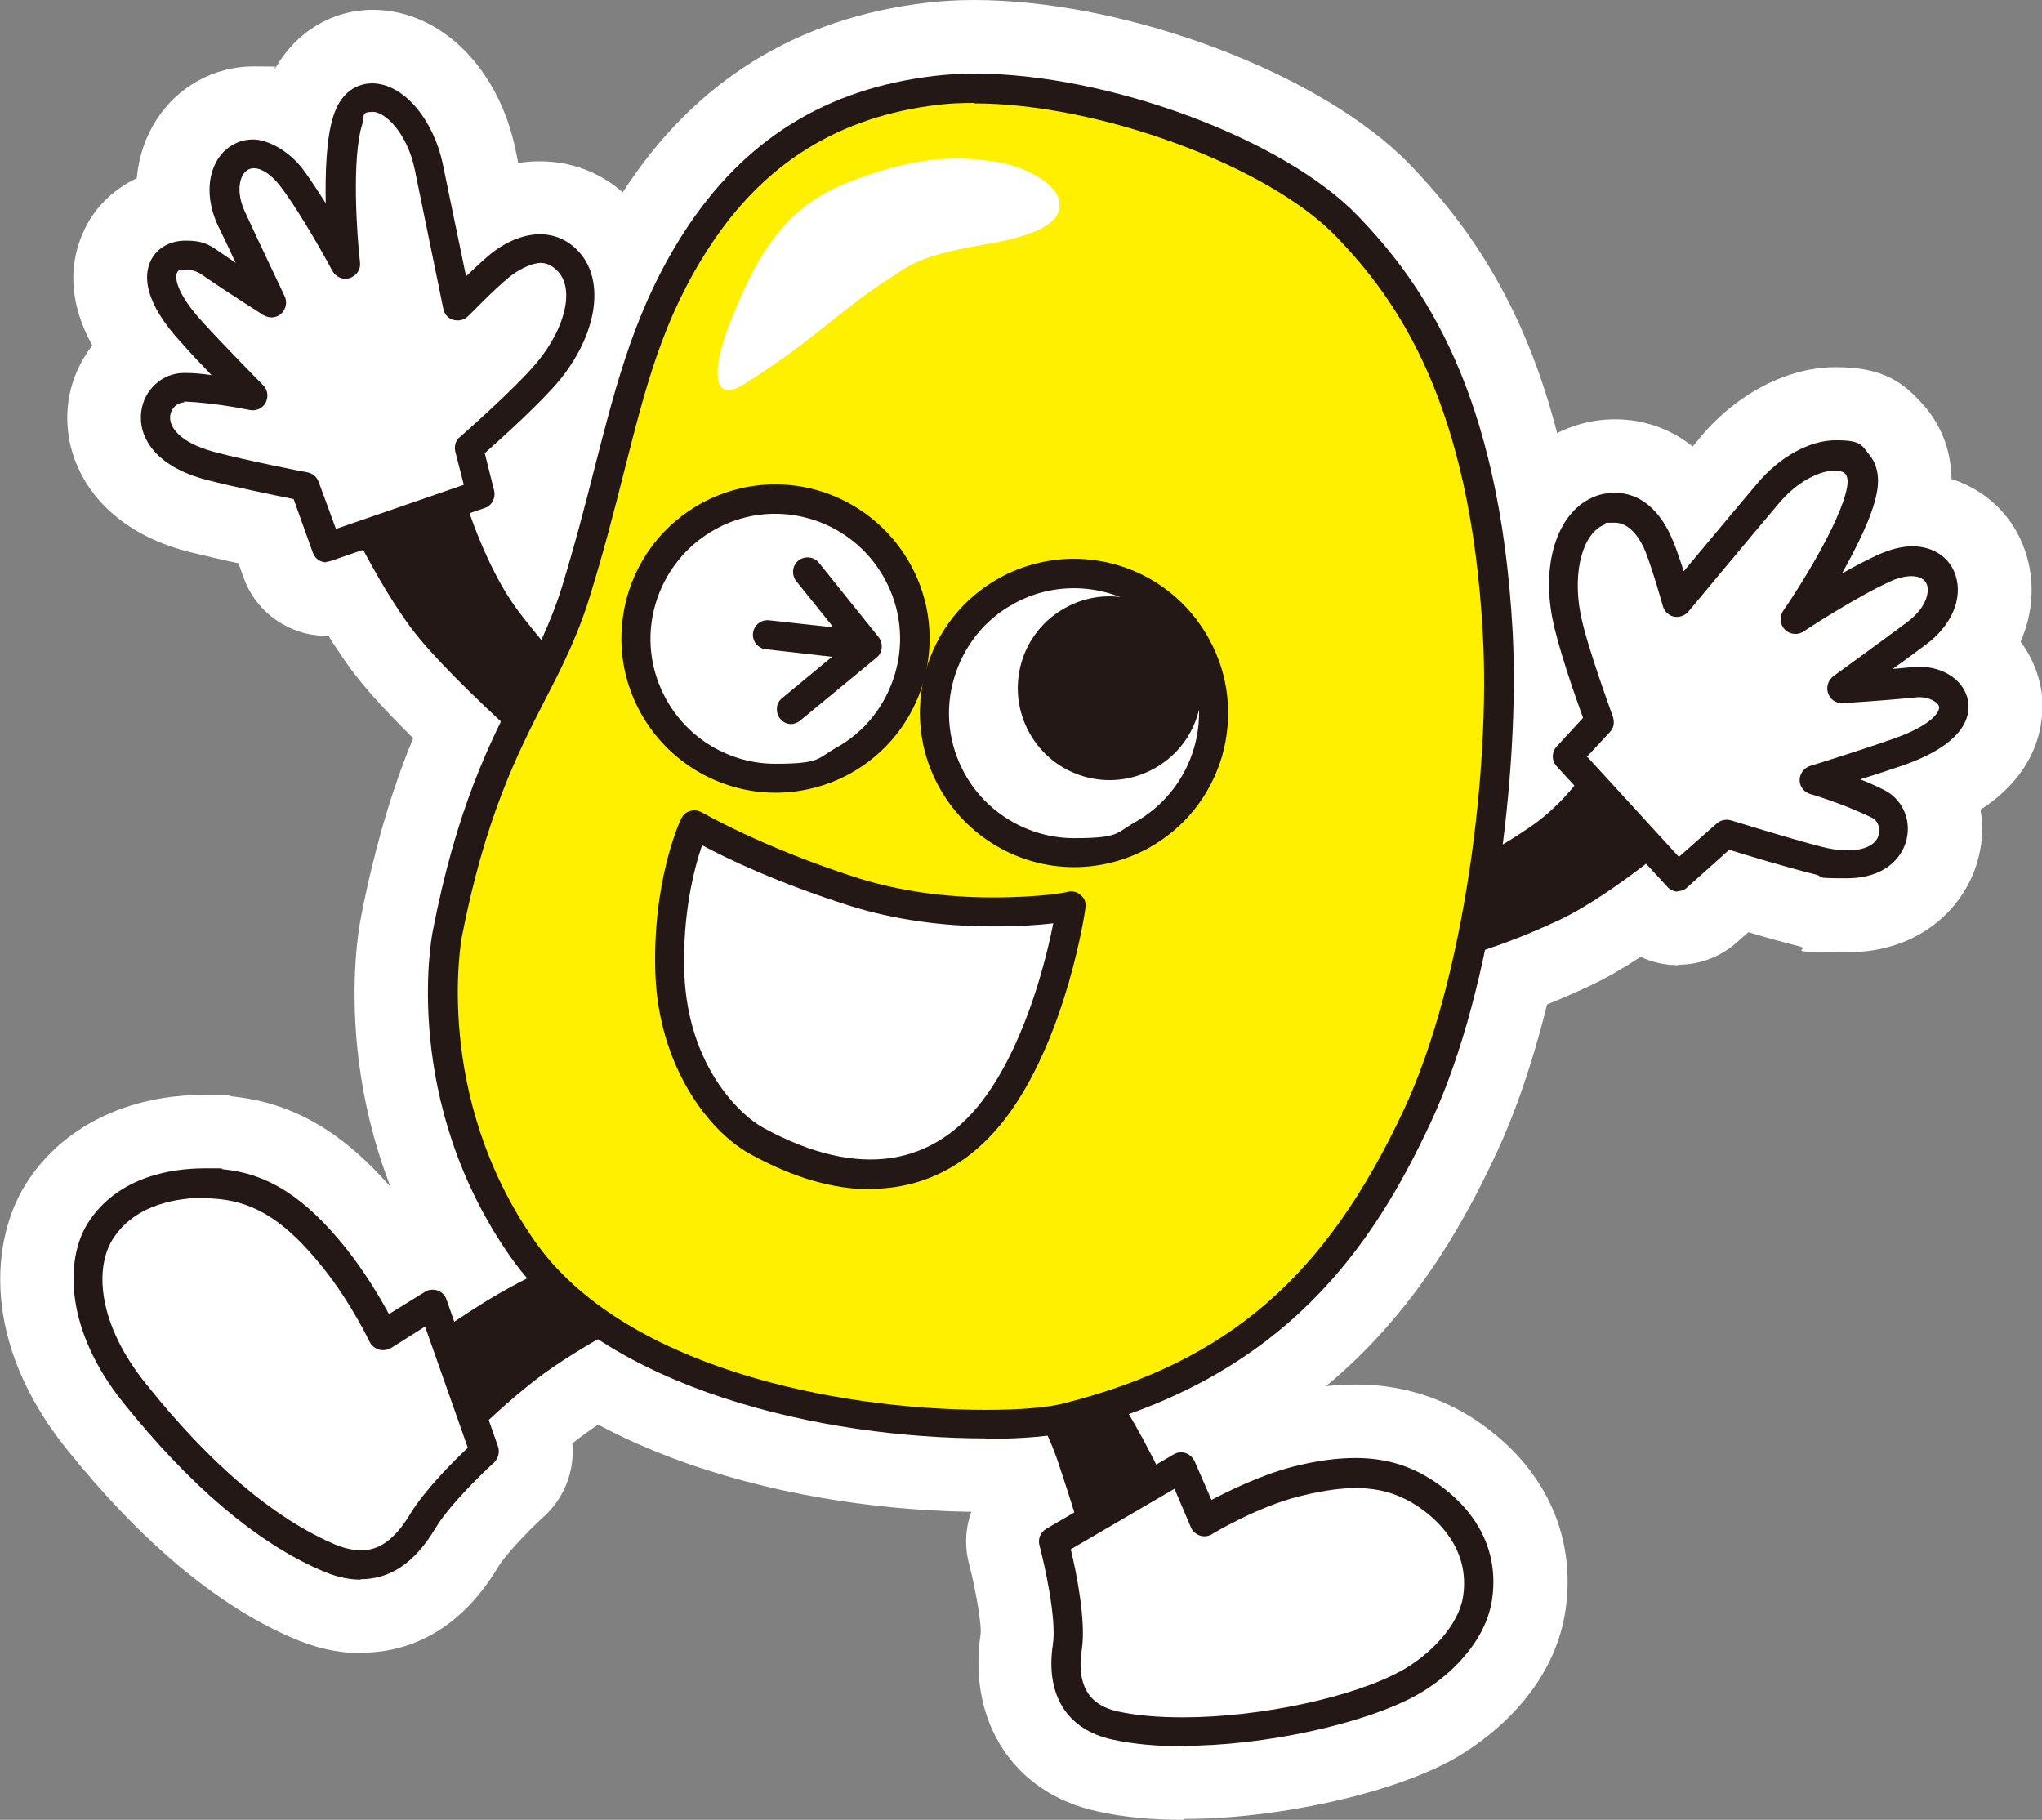 <?xml version="1.0" encoding="UTF-8"?>
<svg id="_レイヤー_1" data-name="レイヤー_1" xmlns="http://www.w3.org/2000/svg" version="1.1" viewBox="0 0 458.3 408.4">
  <rect x="0" y="0" width="458.3" height="408.4" fill="#808080" stroke="none"/>
  <!-- Generator: Adobe Illustrator 29.8.3, SVG Export Plug-In . SVG Version: 2.1.1 Build 3)  -->
  <defs>
    <style>
      .st0 {
        fill: #231815;
      }

      .st1 {
        fill: #fff;
      }

      .st2 {
        fill: #fff000;
      }
    </style>
  </defs>
  <g>
    <g>
      <path class="st0" d="M73.1,106.2s9.4,21.5,19,34.5c9.6,13,39,37.8,39,37.8l3.7-19.7s-9.8-10.4-18.2-21.3c-11.1-14.5-16.5-40.7-16.5-40.7l-27.1,9.4Z"/>
      <path class="st1" d="M142.1,209.2l-21.5-18.2c-3.2-2.7-31.2-26.5-41.6-40.5-10.6-14.3-20.5-36.7-20.9-37.7l-7.1-16.3,61.6-21.5,3.8,18.4c1.3,6.3,6.3,24.7,13.4,34,7.8,10.1,17,19.9,17.1,20l5.8,6.1-10.6,55.7Z"/>
    </g>
    <g>
      <path class="st0" d="M361,164.2s-5.7,13.3-17.6,21.4c-11.6,7.9-16.8,9-16.8,9l-8.4,22.1s11.4-.7,31.9-10.3c12.8-6.1,29.8-21.1,29.8-21.1l-18.8-20.9Z"/>
      <path class="st1" d="M293.7,234.6l21.1-55.4,7.9-.7c1.3-.5,5-2.2,11.4-6.6,7.5-5.1,11.7-14.2,11.8-14.3l10.2-23.6,47,52.3-12.3,11c-1.9,1.7-19.1,16.9-33.7,23.8-22.3,10.5-35.6,11.8-38,11.9l-25.5,1.5Z"/>
    </g>
    <g>
      <path class="st0" d="M131.3,281.3c-.6-.4-13,5-22.5,10.9-7.5,4.6-20.2,13.6-20.2,13.6l11.3,22.7s10.7-11.8,22.1-20.2c11.5-8.3,25.2-14.5,25.2-14.5l-15.9-12.4Z"/>
      <path class="st1" d="M95.8,357.5l-28.3-57,11.5-8.1c.5-.4,13.2-9.3,21.1-14.2.2-.1,21.8-13.3,31-13.3h5l5.2,3.5,37.4,29.2-24.9,11.2c-.1,0-12.4,5.7-22.3,12.8-8.3,6-16.9,15-19.6,17.9l-16.2,18Z"/>
    </g>
    <g>
      <path class="st0" d="M222.4,302.8c.6.4,10.4,11.3,15.1,25.4,4.5,13.4,6.8,22.1,6.8,22.1,0,0,20.4-7,20.9-7.4.6-.4-2.2-7.9-8.7-20-7-12.8-15.3-24.4-15.3-24.4l-18.8,4.3Z"/>
      <path class="st1" d="M233,371.7l-4.6-17.1c0,0-2.3-8.5-6.5-21.2-2.7-8.1-8-15.3-10.2-18l-30.3-20.2,66.9-15.2,6.4,8.9c.4.5,9,12.6,16.4,26.1,8.6,15.8,17.5,32.1,3.4,41.6-2.1,1.4-2.4,1.6-24.8,9.2l-16.7,5.7Z"/>
    </g>
    <g>
      <path class="st0" d="M81,354.5h0c-2.9,0-5.9-.7-9.2-2.2-14.4-6.3-29.3-19-44.2-37.6-12.8-16-13.2-31.7-7.9-40.2,6.8-10.7,19.3-12.3,26.2-12.3s2.8,0,4.1.2c10.2,1,18.5,6.3,27.7,17.8,4.3,5.4,7.7,11.2,9.6,14.7l8.1-5c.8-.5,1.9-.6,2.8-.3.9.3,1.7,1.1,2,2l11.6,33.1c.4,1.2,0,2.6-.9,3.5,0,0-9.5,8.6-13.2,14.8-4.6,7.7-10.1,11.4-16.8,11.4Z"/>
      <path class="st1" d="M81,371c-5.2,0-10.4-1.2-15.8-3.6-16.9-7.4-33.8-21.7-50.4-42.4-19.1-23.9-16.8-46.9-9-59.3,8-12.7,22.6-20,40.1-20s3.8,0,5.7.3c14.9,1.4,26.9,8.8,39,23.9.9,1.1,1.8,2.3,2.6,3.4,3.5-.7,7.2-.5,10.5.7,5.7,2,10.1,6.4,12.1,12.1l11.6,33.1c2.7,7.5.5,15.9-5.4,21.2-3.7,3.4-8.6,8.6-10.1,11.1-9.6,16.1-22.1,19.4-30.9,19.4ZM45.9,278.7c-3.5,0-9.7.6-12.3,4.7-.9,1.4-2.4,9.6,6.8,21.1,13.2,16.5,26,27.6,38,32.8,1.5.6,2.2.8,2.5.8.3-.2,1.3-1.1,2.7-3.4,2.6-4.3,6.5-8.8,9.9-12.4l-3.4-9.7-9,5.6-8.3-15.4c-1.4-2.6-4.3-7.7-8-12.2-8.1-10.1-12.8-11.3-16.5-11.7-.8,0-1.6-.1-2.5-.1Z"/>
    </g>
    <g>
      <path class="st1" d="M45.9,268.8c-5.5,0-15.5,1.2-20.6,9.3-4.1,6.5-3.4,19,7.5,32.5,14.2,17.8,28.3,29.8,41.7,35.7,2.4,1.1,4.6,1.6,6.5,1.6h0c2.7,0,6.7-.8,11.1-8.2,3.3-5.4,9.8-11.9,12.9-14.8l-9.6-27.2-7.6,4.8c-.8.5-1.8.6-2.7.4-.9-.3-1.7-.9-2.1-1.7,0,0-4.3-9-10.5-16.7-8.1-10.1-14.8-14.5-23.2-15.4-1.1-.1-2.3-.2-3.5-.2Z"/>
      <path class="st1" d="M81,364.4c-4.2,0-8.6-1-13.2-3-15.9-7-32-20.6-48-40.5-14-17.4-17.3-37.7-8.5-51.6,6.8-10.8,19.4-17,34.6-17s3.4,0,5,.2c16.6,1.6,27.2,12.3,34.5,21.4,1.9,2.4,3.7,4.8,5.2,7.2l13.5-8.4,19.9,56.7-7.7,7.3c-4.6,4.3-8.5,8.8-10.1,11.4-8.1,13.4-18.2,16.2-25.3,16.2ZM39.5,286.6c-.1,1.6.5,6.7,6.1,13.7,11.5,14.3,22.9,24.6,33.1,29.8,2.1-3.2,4.7-6.4,7.4-9.4l-.5-1.3c-1.7,0-3.5-.3-5.1-.8-5.4-1.6-9.8-5.4-12.3-10.4,0,0-3.6-7.4-8.5-13.5-7.1-8.8-10.1-9.1-12-9.3-.6,0-1.2,0-1.9,0-3.5,0-5.7.8-6.5,1.3Z"/>
    </g>
    <g>
      <path class="st0" d="M265.6,391.9c-6,0-11.3-.5-15.9-1.5-10.2-2.2-15.1-10-13.4-21.3.9-5.8-1.9-18.1-3-22.3-.4-1.4.2-2.9,1.5-3.7l28.6-16.7c.8-.5,1.8-.6,2.7-.3.9.3,1.6,1,2,1.8l3.8,8.7c4-2.1,11.2-5.6,18.1-7.4,5.4-1.4,10.1-2,14.2-2,6.5,0,12.1,1.6,17.3,5,5.9,3.8,15.4,12.3,13.4,26.6-1.4,9.8-9.7,17.6-17.1,21.7-11.7,6.4-34.1,11.3-52.3,11.3Z"/>
      <path class="st1" d="M265.6,408.4c-7.1,0-13.6-.6-19.3-1.9-18.7-4-29.2-20.1-26.2-39.9.2-2.1-1.1-9.9-2.6-15.6-2.3-8.6,1.5-17.7,9.2-22.2l28.6-16.7c4.8-2.8,10.8-3.4,16.2-1.7,3,1,5.7,2.7,7.9,4.9,2.2-.8,4.5-1.5,6.7-2.1,6.8-1.7,12.7-2.5,18.2-2.5,9.6,0,18.5,2.6,26.3,7.6,15.6,10.1,23.2,25.7,20.8,42.8-2.8,19.9-20.2,30.9-25.4,33.8-14,7.7-39.3,13.3-60.2,13.3ZM252.5,374.2c.2,0,.4.1.7.2,3.4.7,7.7,1.1,12.4,1.1,17.1,0,36.3-4.8,44.3-9.2,4.6-2.5,8.3-6.6,8.8-9.5.2-1.6.9-6-6-10.5-2.5-1.6-5.1-2.3-8.4-2.3s-6.2.5-10.2,1.5c-3.9,1-9.1,3.1-14.3,5.9l-15.8,8.4-5-11.6-7.4,4.3c1.1,6.1,2,13.5,1.1,19.1-.2,1.2-.2,2-.1,2.5Z"/>
    </g>
    <g>
      <path class="st1" d="M240.3,347.6c1.2,4.9,3.5,16.1,2.5,22.6-1.8,11.7,5.7,13.3,8.2,13.9,4.1.9,9,1.3,14.5,1.3,17.2,0,38.3-4.5,49.1-10.5,6.1-3.4,12.8-9.9,13.8-16.8,1.5-10.7-5.9-17.2-10.4-20.2-7-4.5-14.4-5.1-26.4-2.1-9.3,2.3-19.5,8.4-19.6,8.5-.8.5-1.8.6-2.7.3-.9-.3-1.7-1-2-1.8l-3.7-8.7-23.3,13.6Z"/>
      <path class="st1" d="M265.6,401.8c-6.6,0-12.7-.6-18-1.7-15.3-3.3-23.6-16-21-32.5.2-1.6-.2-7.4-2.3-16.2l-2.8-11.9,49.9-29.1,5.6,13c3.3-1.4,7-2.7,10.6-3.6,6.4-1.6,11.7-2.4,16.7-2.4,8.3,0,15.7,2.2,22.6,6.6,13.2,8.5,19.8,22.1,17.8,36.3-1.9,13.4-12.7,23.7-22.1,28.9-13.3,7.4-36.8,12.5-57,12.5ZM259.5,368.6c1.9.2,3.9.3,6.1.3,16,0,33.8-4.4,41.1-8.4,2.8-1.6,4.9-3.9,5.4-5,0-1.2-1-2.4-3.1-3.8-1.3-.9-2.5-1.3-4.7-1.3s-5.1.5-8.7,1.4c-5.6,1.4-12.9,5.3-15.2,6.6-4.8,2.9-10.8,3.6-16.2,1.8-1.9-.6-3.7-1.5-5.3-2.7.5,4.1.7,7.8.6,11Z"/>
    </g>
    <g>
      <path class="st0" d="M221.3,322.8h0c-36.1,0-85.6-10.7-106.7-40.7-24.5-35-17.8-71.5-17.5-73,5.4-27.9,12.8-42.4,19.3-55.1,3.6-7.1,7-13.7,9.6-21.9,3.1-10.1,5.4-19,7.6-27.7,4.9-19,9.1-35.5,20-52.4,13.4-20.7,31.9-32.2,56.4-35,2.7-.3,5.6-.5,8.6-.5,30,0,69.4,14.6,86.1,31.9,14.7,15.2,31.9,39.6,34.8,93.5,1.6,30.6-4.2,79.5-18.3,109.8-12.8,27.5-32.4,57.3-80.6,69.5-4.2,1.1-11.1,1.7-19.2,1.7Z"/>
      <path class="st1" d="M221.3,339.3c-41.9,0-95.5-12.6-120.2-47.8-28-40-21-81.1-20.1-85.6,5.9-30.2,14.1-46.4,20.8-59.4,3.4-6.7,6.4-12.5,8.5-19.3,3-9.7,5.2-18.4,7.4-26.8,5-19.6,9.7-38.1,22.1-57.3C155.9,18.2,178.8,4,208.1.6c3.3-.4,6.9-.6,10.5-.6,34.4,0,78.3,16.6,97.9,37,16.6,17.3,36.2,44.7,39.3,104,1.8,33.4-4.5,84.6-19.9,117.7-13.6,29.2-36.3,64.5-91.4,78.5-7.1,1.8-16.6,2.2-23.2,2.2ZM218.6,33c-2.4,0-4.6.1-6.7.3-19.6,2.3-33.7,11-44.4,27.6-9.5,14.6-13.2,29.2-17.9,47.6-2.3,8.8-4.6,18-7.8,28.5-3,9.5-6.9,17.2-10.6,24.5-6.3,12.3-12.8,25.1-17.8,50.8-.2,1.2-5.6,31.3,14.8,60.4,16.3,23.3,58.6,33.7,93.2,33.7h0c7.8,0,12.9-.6,15.2-1.2,41.4-10.5,57.9-35.3,69.7-60.5,12.5-26.9,18.4-73,16.8-102-2.6-48.4-17.5-69.8-30.2-82.9-13.5-14.1-48.9-26.9-74.2-26.9Z"/>
    </g>
    <g>
      <path class="st2" d="M218.6,23.1c-2.8,0-5.4.1-7.9.4-22.4,2.6-39.3,13.1-51.6,32.1-10.4,16-14.2,31.2-19.1,50.5-2.2,8.7-4.5,17.7-7.7,28-2.7,8.7-6.2,15.7-10,23-6.3,12.3-13.4,26.3-18.7,53.4,0,.3-6.5,35.2,16.4,68,19.6,28,66.8,37.9,101.3,37.9h0c7.5,0,13.9-.5,17.6-1.5,36.7-9.3,58.7-28.4,76.2-65.9,13.7-29.4,19.4-76.9,17.7-106.7-2.8-51.7-19-74.8-32.9-89.2-15.3-15.9-53.3-29.9-81.3-29.9Z"/>
      <path class="st1" d="M221.3,332.7c-40.3,0-91.6-11.8-114.8-45-26.9-38.4-19.4-78.9-19.1-80.6,5.7-29.3,13.7-45.1,20.2-57.7,3.5-7,6.6-13,8.9-20.4,3.1-9.8,5.3-18.6,7.5-27.1,5.1-19.9,9.5-37.1,21.3-55.4,14.9-23,36.3-36.3,63.5-39.5,3.1-.3,6.3-.5,9.7-.5,32.8,0,74.7,15.7,93.2,34.9,15.9,16.5,34.4,42.7,37.5,99.8,1.7,32.6-4.3,82.4-19.3,114.6-19.6,42-45.6,64.4-87.1,74.9-6.4,1.6-15.3,2-21.6,2ZM218.6,39.5c-2.1,0-4.1.1-6,.3-17.5,2-30.1,9.8-39.6,24.6-8.9,13.7-12.3,27.1-17,45.6-2.3,8.9-4.6,18.2-7.9,28.8-3.1,10.1-7.1,18-11,25.6-6.1,11.9-12.4,24.3-17.2,49,0,.1-4.8,28.9,13.7,55.4,14.9,21.4,54.8,30.9,87.8,30.9h0c7.7,0,12.2-.6,13.5-.9,31.7-8,50-24,65.3-56.9,12.1-25.9,17.7-70.6,16.2-98.9-2.5-46.3-16.4-66.4-28.3-78.7-11.1-11.5-43.8-24.8-69.5-24.8Z"/>
    </g>
    <g>
      <path class="st0" d="M174.1,177.9c-12.6,0-24.2-6.9-30.3-17.9-4.5-8.1-5.5-17.4-3-26.3,2.6-8.9,8.4-16.2,16.5-20.7,5.1-2.8,10.9-4.3,16.7-4.3,12.6,0,24.2,6.9,30.3,17.9,4.5,8.1,5.5,17.4,3,26.3-2.6,8.9-8.4,16.2-16.5,20.7-5.1,2.8-10.9,4.3-16.7,4.3Z"/>
      <path class="st1" d="M174.1,194.4c-18.6,0-35.8-10.1-44.7-26.4-6.6-11.9-8.1-25.7-4.4-38.8,3.8-13.1,12.4-24,24.4-30.6,7.6-4.2,16.1-6.4,24.7-6.4,18.6,0,35.7,10.1,44.7,26.4,6.6,11.9,8.2,25.7,4.4,38.9-3.8,13.1-12.5,24-24.4,30.6-7.5,4.2-16.1,6.4-24.7,6.4ZM174,125.1c-3,0-6.1.8-8.7,2.3-4.2,2.3-7.3,6.2-8.7,10.9-1.3,4.6-.8,9.5,1.6,13.8,3.2,5.8,9.3,9.4,15.9,9.4s6.1-.8,8.7-2.3c4.3-2.3,7.3-6.2,8.7-10.8,1.3-4.7.8-9.6-1.6-13.8-3.2-5.8-9.3-9.4-15.9-9.4Z"/>
    </g>
    <g>
      <path class="st1" d="M174,115.3c-4.7,0-9.4,1.2-13.5,3.5-6.5,3.6-11.3,9.6-13.4,16.8-2.1,7.2-1.2,14.8,2.4,21.3,4.9,8.9,14.3,14.5,24.5,14.5s9.4-1.2,13.5-3.5c6.6-3.6,11.3-9.6,13.4-16.8,2.1-7.2,1.2-14.8-2.4-21.3-4.9-8.9-14.3-14.5-24.6-14.5Z"/>
      <path class="st1" d="M174.1,187.8c-16.2,0-31.1-8.8-39-23-5.8-10.4-7.1-22.4-3.8-33.8,3.3-11.4,10.8-20.9,21.2-26.6,6.6-3.6,14-5.5,21.5-5.5,16.2,0,31.1,8.8,39,23,5.8,10.4,7.1,22.4,3.8,33.8-3.3,11.4-10.8,20.9-21.2,26.6-6.6,3.6-14,5.6-21.5,5.6ZM174,131.7c-1.9,0-3.8.5-5.6,1.4-2.7,1.5-4.6,3.9-5.5,6.9-.9,3-.5,6,1,8.8,2,3.7,5.9,6,10.1,6s3.8-.5,5.6-1.4c2.7-1.5,4.6-3.9,5.5-6.9.9-3,.5-6.1-1-8.8-2-3.7-5.9-6-10.1-6Z"/>
    </g>
    <g>
      <path class="st0" d="M241.1,194.6c-12.6,0-24.2-6.9-30.3-17.9-4.5-8.1-5.5-17.4-3-26.3,2.6-8.9,8.4-16.2,16.5-20.7,5.1-2.8,10.9-4.3,16.7-4.3,12.6,0,24.2,6.8,30.3,17.9,4.5,8.1,5.5,17.4,3,26.3-2.6,8.9-8.4,16.2-16.5,20.7-5.1,2.8-10.9,4.3-16.7,4.3Z"/>
      <path class="st1" d="M241.1,211.1c-18.6,0-35.8-10.1-44.7-26.4-6.6-12-8.1-25.7-4.4-38.9,3.8-13.1,12.4-24,24.4-30.6,7.6-4.2,16.1-6.4,24.7-6.4,18.6,0,35.7,10.1,44.7,26.4,6.6,12,8.1,25.8,4.4,38.9-3.8,13.1-12.4,24-24.4,30.6-7.6,4.2-16.1,6.4-24.7,6.4ZM241,141.9c-3,0-6,.8-8.7,2.3-4.3,2.3-7.3,6.2-8.7,10.9-1.3,4.7-.8,9.5,1.6,13.8,3.2,5.8,9.3,9.4,15.9,9.4s6-.8,8.7-2.3c4.2-2.3,7.3-6.2,8.7-10.8,1.3-4.7.8-9.6-1.5-13.8-3.2-5.8-9.3-9.4-15.9-9.4Z"/>
    </g>
    <g>
      <path class="st1" d="M241,132c-4.7,0-9.4,1.2-13.5,3.5-6.6,3.6-11.3,9.6-13.4,16.8-2.1,7.2-1.2,14.8,2.4,21.3,4.9,8.9,14.4,14.5,24.6,14.5s9.4-1.2,13.5-3.5c6.5-3.6,11.3-9.6,13.4-16.8,2.1-7.2,1.2-14.8-2.4-21.3-4.9-8.9-14.3-14.5-24.6-14.5Z"/>
      <path class="st1" d="M241.1,204.5c-16.2,0-31.2-8.8-39-23-5.7-10.4-7.1-22.4-3.8-33.8,3.3-11.4,10.8-20.9,21.2-26.6,6.6-3.6,14-5.6,21.5-5.6,16.2,0,31.1,8.8,39,23,5.8,10.4,7.1,22.4,3.8,33.8-3.3,11.4-10.8,20.9-21.2,26.6-6.6,3.6-14,5.6-21.5,5.6ZM241,148.5c-1.9,0-3.8.5-5.6,1.4-2.7,1.5-4.7,3.9-5.5,6.9-.9,3-.5,6,1,8.8,2,3.7,5.9,6,10.1,6s3.8-.5,5.6-1.4c2.7-1.5,4.6-3.9,5.5-6.9.9-3,.5-6.1-1-8.8-2-3.7-5.9-6-10.1-6Z"/>
    </g>
    <g>
      <path class="st0" d="M267.1,144.5c5.5,10,1.9,22.5-8.1,28-10,5.5-22.5,1.9-28-8.1-5.5-10-1.9-22.5,8.1-28,9.9-5.5,22.5-1.9,28,8.1Z"/>
      <path class="st1" d="M249,191.6c-13.5,0-25.9-7.3-32.5-19.1-9.9-17.9-3.4-40.5,14.5-50.4,5.5-3,11.7-4.6,17.9-4.6,13.5,0,25.9,7.3,32.5,19.2,4.8,8.7,5.9,18.7,3.2,28.2-2.8,9.5-9,17.4-17.7,22.2-5.5,3-11.7,4.6-17.9,4.6ZM249,150.4c-.7,0-1.4.2-2,.5-2,1.1-2.7,3.6-1.6,5.6,1.1,2,3.1,2.1,3.6,2.1s1.4-.2,2-.5c1.2-.7,1.8-1.7,2-2.5.2-.7.3-1.9-.4-3.1-.9-1.6-2.5-2.1-3.6-2.1Z"/>
    </g>
    <g>
      <path class="st1" d="M199.4,62.6c-5.1,3.3-8.3,5.9-14.1,10.5-5.2,4.1-9.5,7.5-18.1,13-7.3,4.7-7.7-2.7-3.3-13.8,4.8-11.9,10.6-24.9,25.3-30.9,18-7.4,27.9-6,34.2-5.1,6.3.9,14.1,4.8,14.4,9.3.2,2.6-1,6.5-15.9,9.1-15.3,2.6-17.1,4.4-22.6,8Z"/>
      <path class="st1" d="M163.5,104c-6.2,0-12-3.1-15.4-8.2-4.9-7.2-4.7-16.6.6-29.7,4.7-11.6,12.5-31,34.3-40,11.6-4.8,22-7.1,31.8-7.1s8.6.6,11.1.9c13.1,1.9,27.6,10.5,28.5,24.6.8,13.9-9.1,22.7-29.5,26.3-10.7,1.9-11.9,2.6-15,4.7l-1.4.9c-4.4,2.9-7.2,5.1-12.7,9.4-5.9,4.7-10.7,8.3-19.5,14.1-4.2,2.7-8.4,4.1-12.6,4.1Z"/>
    </g>
    <g>
      <path class="st0" d="M177.6,162.5c-.9,0-1.9-.4-2.5-1.2-1.1-1.4-1-3.5.4-4.6l14.6-12.1-11.4-14.2c-1.1-1.4-.9-3.5.5-4.6,1.4-1.1,3.5-.9,4.6.5l13.4,16.7c1.1,1.4.9,3.5-.5,4.6l-17.1,14.1c-.6.5-1.4.8-2.1.8Z"/>
      <path class="st1" d="M177.6,178.9c-5.9,0-11.5-2.6-15.3-7.2-3.4-4.1-4.9-9.2-4.4-14.4.5-5.3,3-10,7.1-13.4l2.1-1.7-1.2-1.5c-3.3-4.1-4.8-9.3-4.2-14.5.6-5.2,3.1-10,7.2-13.3,3.5-2.8,7.9-4.4,12.4-4.4s11.6,2.7,15.4,7.4l13.4,16.7c6.8,8.4,5.5,20.8-2.8,27.6l-17.1,14.1c-3.5,2.9-8,4.5-12.6,4.5Z"/>
    </g>
    <g>
      <path class="st0" d="M192.5,148c-.1,0-.2,0-.4,0l-20.2-2.3c-1.8-.2-3.1-1.8-2.9-3.6.2-1.8,1.8-3.1,3.6-2.9l20.1,2.2c1.8.2,3.1,1.8,2.9,3.7-.2,1.7-1.6,2.9-3.3,2.9Z"/>
      <path class="st1" d="M192.5,164.5c-.7,0-1.5,0-2.2-.1l-20.2-2.2c-10.8-1.2-18.7-11-17.5-21.8,1.2-10.7,10.9-18.7,21.8-17.4l20.2,2.3c10.8,1.2,18.7,11,17.5,21.8-1.1,10-9.6,17.6-19.7,17.6ZM183.4,135.2c-2.1,2.1-3.6,4.9-3.9,8-.4,3.2.5,6.2,2.1,8.7,2.1-2.1,3.6-4.9,4-8,.4-3.2-.5-6.2-2.1-8.7Z"/>
    </g>
    <g>
      <path class="st0" d="M376.6,200.1c-.9,0-1.8-.4-2.4-1.1l-24.8-27c-1.2-1.3-1.2-3.2,0-4.5l5.9-6.4c-1.7-4.6-5.7-16.1-6.9-22.4-2.5-13,1.5-24.2,9.6-27.3,1.5-.6,3-.8,4.5-.8,5.5,0,10.1,3.8,12.9,10.6.9,2,1.7,4.7,2.5,7,4.7-5.6,12.4-14.9,16.5-19.7,5-6,11.8-9.7,17.6-9.7s5.8,1.1,7.5,3.2c1.3,1.5,2.6,4.3,1.7,8.7-1,5.2-4.5,12.1-7.8,18,2.8-1.6,5.7-3.1,8.1-4.2,2.7-1.2,5.3-1.9,7.7-1.9,4.7,0,8.4,2.5,9.7,6.5,1.7,5.2-.9,11.3-6.6,15.5-2,1.5-4.8,3.6-7.5,5.5,1.6-.1,3.1-.3,4.6-.4,6.2-.6,11.5,2.8,12.3,7.6.6,3.3-.6,9.6-14.7,14.5-2.9,1-6.3,2.1-9.5,3.1,1.8.7,3.6,1.5,5.4,2.4,4,2,6.1,6.6,5,11.1-1,4.2-5,8.7-13.4,8.7s-4.6-.3-7.2-.9c-6.1-1.5-15.4-4.3-19.2-5.5l-9.5,8.5c-.6.6-1.4.8-2.2.8Z"/>
      <path class="st1" d="M376.6,216.6c-5.5,0-10.8-2.3-14.6-6.4l-24.8-27c-6.7-7.4-7-18.3-.8-25.9-1.8-5.5-3.5-11.2-4.3-15.5-4-21,4.2-39.9,20.1-45.8,3.4-1.3,6.8-1.9,10.3-1.9,6.4,0,12.4,2.1,17.4,6.1.7-.8,1.3-1.6,1.9-2.3,8.2-9.7,19.5-15.5,30.2-15.5s15.4,3.4,20.3,9.2c3.7,4.5,5.6,10,5.7,15.9,7.8,2.5,14,8.4,16.6,16.4,2.2,6.7,1.7,13.7-1.1,20.1,2.3,3.1,3.9,6.7,4.6,10.6.7,4.4,1.4,17.4-13.6,27.1.6,3.4.5,7-.4,10.5-2.5,10.7-12.6,21.5-29.4,21.5s-7.3-.5-11.1-1.4c-3.3-.8-7.5-2-11.2-3.1l-2.6,2.3c-3.6,3.2-8.3,5-13.1,5ZM374.9,175.5l2.6,2.9,1.4-1.2-4-1.6ZM371.5,171.8l.6.6,4.3-1.4-4.2.4-.6.3ZM369.7,169.9l.2.3,1.6-1.2,1.7-2.9-3.5,3.8ZM372.5,160.4l1.5,4.2,10.8-18.9-12.3,14.7Z"/>
    </g>
    <g>
      <path class="st1" d="M356.3,169.9l20.5,22.4,8.5-7.5c.9-.8,2.1-1,3.2-.7.1,0,13.1,4.1,20.6,6,6.8,1.7,11.9.4,12.6-2.9.3-1.5-.3-3.1-1.6-3.7-6.3-3.1-13.7-5.3-13.8-5.3-1.4-.4-2.4-1.7-2.4-3.1,0-1.4.9-2.7,2.3-3.2.1,0,11.3-3.5,18.7-6.1,8.9-3.1,10.5-6.2,10.3-7.2-.2-1-2.4-2.4-5.2-2.1-6.8.7-16.3,1.3-16.4,1.3-1.5.1-2.8-.8-3.3-2.2-.5-1.4,0-2.9,1.1-3.8,0,0,11.3-8.2,16.8-12.3,3.8-2.9,4.9-6.2,4.3-8.2-.5-1.6-2.2-2-3.5-2s-3.2.4-5,1.3c-7.3,3.3-19.1,11-19.2,11.1-1.3.9-3.1.7-4.2-.4-1.1-1.1-1.3-2.9-.4-4.2,3.5-5,12.8-19.8,14.3-27.5.3-1.5.2-2.6-.3-3.2-.6-.7-1.8-.8-2.4-.8-3.2,0-8.3,2.3-12.5,7.3-6.1,7.2-20.4,24.4-20.4,24.4-.8.9-2,1.3-3.2,1.1-1.2-.3-2.2-1.2-2.5-2.4,0,0-2.2-7.9-3.9-12.2-1-2.5-3.3-6.5-6.9-6.5s-1.4.1-2.2.4c-4.9,1.8-7.3,10.4-5.5,19.9,1.4,7.4,7.3,23.1,7.3,23.3.4,1.2.2,2.5-.7,3.4l-5.2,5.6Z"/>
      <path class="st1" d="M375.7,215.3l-41.7-45.5,10-10.9c-2-5.7-4.4-13.2-5.3-18.3-3.4-18.1,3-33.5,15.9-38.4,2.6-1,5.3-1.5,8-1.5s11.6,1.1,17.8,9.2c2.5-3,4.8-5.8,6.5-7.8,7-8.3,16.4-13.2,25.2-13.2s11.5,2.4,15.2,6.8c2.1,2.6,5.5,8.2,3.7,16.9,0,0,0,0,0,.1,8.2.6,15,5.6,17.5,13.2,2.1,6.3.9,13.2-2.9,19,3.2,2.8,5.4,6.5,6.1,10.7.8,4.6.6,15.2-14.8,22.8,1.6,3.7,1.9,8,1,12.2-1.8,7.5-8.9,16.3-23.1,16.3s-6.2-.4-9.5-1.2c-4.2-1-10-2.7-14.4-4l-15,13.4ZM377.6,168.8l.7.8c3.2-1.7,6.9-2.4,10.5-2.2,1.2-3,3.1-5.6,5.6-7.7-.3-1.1-.5-2.2-.6-3.3-1.8-.9-3.4-2.2-4.8-3.6-.5-.5-.9-.9-1.3-1.4-3,2.1-6.6,3.3-10.3,3.5,0,0,0,.2,0,.2,1.7,4.5,1.6,9.3,0,13.7Z"/>
    </g>
    <g>
      <path class="st0" d="M73.3,126.2c-1.4,0-2.6-.8-3.1-2.2l-4.3-12c-4-.8-13.4-2.7-19.5-4.3-11.9-3.1-15.4-9.9-14.7-15.3.6-5,4.8-8.7,9.6-8.7s.3,0,.3,0c2,0,4,.2,5.9.5-2.3-2.4-4.8-5-6.8-7.3-8.4-9.1-8.4-14.9-7-18.1,1.3-3,4.3-4.8,8-4.8s5.1.8,7.4,2.4c1.2.8,2.5,1.7,3.8,2.6-1.4-3-2.9-6.2-4-8.4-2.5-5.4-2.5-10.9,0-14.9,1.8-2.8,4.7-4.4,7.9-4.4s7.9,2.4,11.2,6.7c1.6,2.2,3.4,4.9,5.1,7.6-.1-6.8.1-14.5,1.7-19.5,2.1-6.7,6.8-7.4,8.7-7.4,6.9,0,13.7,7.8,15.9,18.2,1.3,6.2,3.7,18,5.2,25.1,1.8-1.7,3.8-3.6,5.5-5,7.3-5.8,15.1-5.9,20-.3,5.7,6.5,3.9,18.3-4.5,28.6-4.1,5-13.2,13.2-16.8,16.4l2.1,8.4c.4,1.6-.5,3.4-2.1,3.9l-34.6,11.9c-.4.1-.7.2-1.1.2Z"/>
      <path class="st1" d="M73.3,142.7c-8.3,0-15.8-5.2-18.6-13l-1.2-3.3c-3.9-.8-8-1.8-11.3-2.6-20.8-5.4-28.5-20.6-26.9-33.3.6-4.9,2.6-9.3,5.4-13-5.9-10.7-4.7-19.3-2.1-25.2,2.4-5.6,6.8-9.8,12.1-12.3.4-4.7,1.9-9.2,4.4-13.1,4.8-7.5,13-12,21.8-12s3.3.2,4.9.4c4.6-8.1,12.7-13.1,21.9-13.1,15,0,28.2,12.9,32,31.4.2.9.4,1.9.6,3,1.6-.3,3.3-.4,4.9-.4,8.3,0,15.9,3.5,21.4,9.8,11.1,12.7,9.4,33.2-4.1,49.8-2.8,3.4-7.1,7.7-11.2,11.6,1.9,9.6-3.6,19.1-13,22.4l-34.6,11.9c-2.1.7-4.3,1.1-6.4,1.1ZM80.6,104.5l.6,1.7,3.7-1.3-4.3-.5ZM85.6,100.2l3.2,3.4.8-.3-.4-.7-3.6-2.3ZM90.9,100.7l.9,1.9h.3c0-.1-1.3-5.2-1.3-5.2v3.3ZM90.3,74l.5,21.8,3.4-3-3.9-18.8Z"/>
    </g>
    <g>
      <path class="st1" d="M41.4,90.3c-1.6,0-3,1.3-3.2,3-.3,2.5,2.1,6,9.8,8.1,7.5,2,20.8,4.6,21,4.6,1.1.2,2.1,1,2.5,2.1l3.9,10.6,28.7-9.9-1.9-7.4c-.3-1.2,0-2.5,1-3.3.1-.1,12.8-11.2,17.5-17,6.2-7.6,8.2-16.1,4.6-20.1-1.2-1.3-2.5-2-4-2s-4.4,1.1-6.9,3.1c-3.6,2.9-9.2,8.8-9.3,8.8-.8.9-2.1,1.2-3.3.9-1.2-.3-2.1-1.3-2.3-2.5,0,0-4.5-21.9-6.4-31.2-1.7-8.3-6.7-13-9.4-13s-1.9.9-2.4,2.8c-2.4,7.6-1.2,25-.5,31,.2,1.6-.8,3-2.3,3.5-1.5.5-3.1-.2-3.9-1.6,0-.1-6.8-12.6-11.6-18.9-3.1-4.1-6.7-5.4-8.4-2.8-1,1.6-1.4,4.6.4,8.5,2.9,6.3,8.9,18.9,8.9,18.9.6,1.3.3,2.9-.8,3.9-1.1,1-2.7,1.1-4,.3,0,0-8.1-5.1-13.7-9-1.1-.8-2.5-1.2-3.7-1.2s-1.7,0-2,.8c-.5,1.2.1,4.8,5.8,11,5.3,5.8,13.5,14.1,13.6,14.2,1,1,1.2,2.6.5,3.9-.7,1.3-2.2,1.9-3.6,1.6,0,0-7.6-1.6-14.7-1.9h0Z"/>
      <path class="st1" d="M65.3,139.6l-6.9-19c-4.6-1-10.3-2.2-14.6-3.3-18.1-4.7-23.2-17-22-26.1.7-5.3,3.4-9.8,7.2-13-7.4-10.4-6.6-18.3-4.4-23.4,2.3-5.3,7-8.9,12.6-10.2-.4-5.2.7-10.2,3.3-14.3,3.6-5.6,9.7-9,16.2-9s5.8.6,8.5,1.9c0,0,0-.1,0-.2,3.3-10.6,11.5-14.4,18.2-14.4,11.7,0,22.4,11,25.6,26.1.5,2.6,1.3,6.2,2.1,10,3.3-1.5,6.6-2.2,9.9-2.2,6.3,0,12.1,2.7,16.4,7.6,9.1,10.4,7.4,27-4.2,41.3-3.3,4-9,9.5-13.4,13.6l3.6,14.4-58.3,20.1ZM76.4,91.2c3.3,1.5,6.2,3.9,8.2,6.9l1-.4c.7-4.6,2.9-8.8,6.6-12,0,0,.1,0,.2-.1-3.2-1.9-5.7-4.7-7.4-8-.6.2-1.2.5-1.8.7-1.9.6-3.9.9-6,.9-.6.9-1.3,1.8-2.1,2.6,1.2,3,1.6,6.2,1.3,9.4Z"/>
    </g>
    <g>
      <path class="st0" d="M195.4,266.9c-8.3,0-17.4-2.6-27-7.9-9.7-5.3-20.5-20.1-21.3-40.2-.8-20.9,5.5-34.6,5.8-35.1.4-.8,1.1-1.5,2-1.7.9-.3,1.9-.1,2.6.3.1,0,13.3,7.8,35.2,14.8,9,2.8,19.1,4.3,30.1,4.3s16.9-1.2,17-1.3c1-.2,2.1.1,2.9.9.8.7,1.1,1.8.9,2.8-.1,1.1-4.1,27.6-16.7,45.5-8.1,11.5-19,17.5-31.6,17.5Z"/>
      <path class="st1" d="M195.4,283.4c-11.1,0-22.8-3.3-34.9-9.8-14.1-7.6-28.8-27.3-30-54-1-24.4,6.5-41,7.4-42.9,2.4-5,6.8-8.8,12.1-10.4,5.6-1.7,11.2-.8,15.9,1.9h0c.5.3,12.3,7.1,31.8,13.3,7.4,2.4,15.9,3.5,25.1,3.5s14-1,14.1-1h0c1.2-.2,2.4-.3,3.5-.3,5.1,0,10,2,13.7,5.5,4.6,4.4,6.8,10.8,5.8,17-.5,3.2-4.9,31.8-19.5,52.6-11.1,15.8-27.1,24.5-45,24.5ZM164.2,204.1c-.6,4-1,8.8-.8,14.2.6,15,8.8,24.2,12.7,26.3,7.2,3.9,13.6,5.9,19.2,5.9s13.1-3.4,18.1-10.5c4.4-6.3,7.8-14.6,10-22h-.7c-12.7,0-24.5-1.7-35.1-5.1-9.4-3-17.3-6.1-23.5-8.8Z"/>
    </g>
    <g>
      <path class="st1" d="M157.5,189.9c-1.7,5-4.4,15.3-3.9,28.7.8,20.2,12.1,31.5,17.9,34.6,21.2,11.5,38.5,8.8,50.1-7.7,8.8-12.5,13.2-30.2,14.8-38.3-3.2.4-7.9.7-13.5.7-11.7,0-22.5-1.6-32.1-4.6-16.4-5.2-27.8-10.7-33.2-13.6Z"/>
      <path class="st1" d="M195.4,276.8c-10,0-20.7-3-31.7-9-12.5-6.8-25.5-24.4-26.5-48.4-.7-16.1,2.7-28.7,4.8-34.7l6.2-18.2,17,9c4.9,2.6,15.4,7.6,30.5,12.4,8.1,2.6,17.2,3.8,27.1,3.8s9.2-.3,11.7-.6l22.4-2.5-4.4,22.1c-2.1,10.3-7.1,29.8-17.4,44.5-10,14.1-23.7,21.6-39.7,21.6ZM170,213.6c0,1.4,0,2.8,0,4.3.6,15.1,9.2,20.8,9.3,20.8,6.1,3.3,11.6,5,16,5s7.9-.9,12.8-7.7c2.2-3.1,4.3-7.2,6.2-11.8-10.2-.6-19.7-2.3-28.6-5.1-5.8-1.8-11.1-3.7-15.7-5.6Z"/>
    </g>
  </g>
  <g>
    <path class="st0" d="M73.1,106.2s9.4,21.5,19,34.5c9.6,13,39,37.8,39,37.8l3.7-19.7s-9.8-10.4-18.2-21.3c-11.1-14.5-16.5-40.7-16.5-40.7l-27.1,9.4Z"/>
    <path class="st0" d="M361,164.2s-5.7,13.3-17.6,21.4c-11.6,7.9-16.8,9-16.8,9l-8.4,22.1s11.4-.7,31.9-10.3c12.8-6.1,29.8-21.1,29.8-21.1l-18.8-20.9Z"/>
    <path class="st0" d="M131.3,281.3c-.6-.4-13,5-22.5,10.9-7.5,4.6-20.2,13.6-20.2,13.6l11.3,22.7s10.7-11.8,22.1-20.2c11.5-8.3,25.2-14.5,25.2-14.5l-15.9-12.4Z"/>
    <path class="st0" d="M222.4,302.8c.6.4,10.4,11.3,15.1,25.4,4.5,13.4,6.8,22.1,6.8,22.1,0,0,20.4-7,20.9-7.4.6-.4-2.2-7.9-8.7-20-7-12.8-15.3-24.4-15.3-24.4l-18.8,4.3Z"/>
    <path class="st0" d="M81,354.5h0c-2.9,0-5.9-.7-9.2-2.2-14.4-6.3-29.3-19-44.2-37.6-12.8-16-13.2-31.7-7.9-40.2,6.8-10.7,19.3-12.3,26.2-12.3s2.8,0,4.1.2c10.2,1,18.5,6.3,27.7,17.8,4.3,5.4,7.7,11.2,9.6,14.7l8.1-5c.8-.5,1.9-.6,2.8-.3.9.3,1.7,1.1,2,2l11.6,33.1c.4,1.2,0,2.6-.9,3.5,0,0-9.5,8.6-13.2,14.8-4.6,7.7-10.1,11.4-16.8,11.4Z"/>
    <path class="st1" d="M45.9,268.8c-5.5,0-15.5,1.2-20.6,9.3-4.1,6.5-3.4,19,7.5,32.5,14.2,17.8,28.3,29.8,41.7,35.7,2.4,1.1,4.6,1.6,6.5,1.6h0c2.7,0,6.7-.8,11.1-8.2,3.3-5.4,9.8-11.9,12.9-14.8l-9.6-27.2-7.6,4.8c-.8.5-1.8.6-2.7.4-.9-.3-1.7-.9-2.1-1.7,0,0-4.3-9-10.5-16.7-8.1-10.1-14.8-14.5-23.2-15.4-1.1-.1-2.3-.2-3.5-.2Z"/>
    <path class="st0" d="M265.6,391.9c-6,0-11.3-.5-15.9-1.5-10.2-2.2-15.1-10-13.4-21.3.9-5.8-1.9-18.1-3-22.3-.4-1.4.2-2.9,1.5-3.7l28.6-16.7c.8-.5,1.8-.6,2.7-.3.9.3,1.6,1,2,1.8l3.8,8.7c4-2.1,11.2-5.6,18.1-7.4,5.4-1.4,10.1-2,14.2-2,6.5,0,12.1,1.6,17.3,5,5.9,3.8,15.4,12.3,13.4,26.6-1.4,9.8-9.7,17.6-17.1,21.7-11.7,6.4-34.1,11.3-52.3,11.3Z"/>
    <path class="st1" d="M240.3,347.6c1.2,4.9,3.5,16.1,2.5,22.6-1.8,11.7,5.7,13.3,8.2,13.9,4.1.9,9,1.3,14.5,1.3,17.2,0,38.3-4.5,49.1-10.5,6.1-3.4,12.8-9.9,13.8-16.8,1.5-10.7-5.9-17.2-10.4-20.2-7-4.5-14.4-5.1-26.4-2.1-9.3,2.3-19.5,8.4-19.6,8.5-.8.5-1.8.6-2.7.3-.9-.3-1.7-1-2-1.8l-3.7-8.7-23.3,13.6Z"/>
    <path class="st0" d="M221.3,322.8h0c-36.1,0-85.6-10.7-106.7-40.7-24.5-35-17.8-71.5-17.5-73,5.4-27.9,12.8-42.4,19.3-55.1,3.6-7.1,7-13.7,9.6-21.9,3.1-10.1,5.4-19,7.6-27.7,4.9-19,9.1-35.5,20-52.4,13.4-20.7,31.9-32.2,56.4-35,2.7-.3,5.6-.5,8.6-.5,30,0,69.4,14.6,86.1,31.9,14.7,15.2,31.9,39.6,34.8,93.5,1.6,30.6-4.2,79.5-18.3,109.8-12.8,27.5-32.4,57.3-80.6,69.5-4.2,1.1-11.1,1.7-19.2,1.7Z"/>
    <path class="st2" d="M218.6,23.1c-2.8,0-5.4.1-7.9.4-22.4,2.6-39.3,13.1-51.6,32.1-10.4,16-14.2,31.2-19.1,50.5-2.2,8.7-4.5,17.7-7.7,28-2.7,8.7-6.2,15.7-10,23-6.3,12.3-13.4,26.3-18.7,53.4,0,.3-6.5,35.2,16.4,68,19.6,28,66.8,37.9,101.3,37.9h0c7.5,0,13.9-.5,17.6-1.5,36.7-9.3,58.7-28.4,76.2-65.9,13.7-29.4,19.4-76.9,17.7-106.7-2.8-51.7-19-74.8-32.9-89.2-15.3-15.9-53.3-29.9-81.3-29.9Z"/>
    <path class="st0" d="M174.1,177.9c-12.6,0-24.2-6.9-30.3-17.9-4.5-8.1-5.5-17.4-3-26.3,2.6-8.9,8.4-16.2,16.5-20.7,5.1-2.8,10.9-4.3,16.7-4.3,12.6,0,24.2,6.9,30.3,17.9,4.5,8.1,5.5,17.4,3,26.3-2.6,8.9-8.4,16.2-16.5,20.7-5.1,2.8-10.9,4.3-16.7,4.3Z"/>
    <path class="st1" d="M174,115.3c-4.7,0-9.4,1.2-13.5,3.5-6.5,3.6-11.3,9.6-13.4,16.8-2.1,7.2-1.2,14.8,2.4,21.3,4.9,8.9,14.3,14.5,24.5,14.5s9.4-1.2,13.5-3.5c6.6-3.6,11.3-9.6,13.4-16.8,2.1-7.2,1.2-14.8-2.4-21.3-4.9-8.9-14.3-14.5-24.6-14.5Z"/>
    <path class="st0" d="M241.1,194.6c-12.6,0-24.2-6.9-30.3-17.9-4.5-8.1-5.5-17.4-3-26.3,2.6-8.9,8.4-16.2,16.5-20.7,5.1-2.8,10.9-4.3,16.7-4.3,12.6,0,24.2,6.8,30.3,17.9,4.5,8.1,5.5,17.4,3,26.3-2.6,8.9-8.4,16.2-16.5,20.7-5.1,2.8-10.9,4.3-16.7,4.3Z"/>
    <path class="st1" d="M241,132c-4.7,0-9.4,1.2-13.5,3.5-6.6,3.6-11.3,9.6-13.4,16.8-2.1,7.2-1.2,14.8,2.4,21.3,4.9,8.9,14.4,14.5,24.6,14.5s9.4-1.2,13.5-3.5c6.5-3.6,11.3-9.6,13.4-16.8,2.1-7.2,1.2-14.8-2.4-21.3-4.9-8.9-14.3-14.5-24.6-14.5Z"/>
    <path class="st0" d="M267.1,144.5c5.5,10,1.9,22.5-8.1,28-10,5.5-22.5,1.9-28-8.1-5.5-10-1.9-22.5,8.1-28,9.9-5.5,22.5-1.9,28,8.1Z"/>
    <path class="st1" d="M199.4,62.6c-5.1,3.3-8.3,5.9-14.1,10.5-5.2,4.1-9.5,7.5-18.1,13-7.3,4.7-7.7-2.7-3.3-13.8,4.8-11.9,10.6-24.9,25.3-30.9,18-7.4,27.9-6,34.2-5.1,6.3.9,14.1,4.8,14.4,9.3.2,2.6-1,6.5-15.9,9.1-15.3,2.6-17.1,4.4-22.6,8Z"/>
    <path class="st0" d="M177.6,162.5c-.9,0-1.9-.4-2.5-1.2-1.1-1.4-1-3.5.4-4.6l14.6-12.1-11.4-14.2c-1.1-1.4-.9-3.5.5-4.6,1.4-1.1,3.5-.9,4.6.5l13.4,16.7c1.1,1.4.9,3.5-.5,4.6l-17.1,14.1c-.6.5-1.4.8-2.1.8Z"/>
    <path class="st0" d="M192.5,148c-.1,0-.2,0-.4,0l-20.2-2.3c-1.8-.2-3.1-1.8-2.9-3.6.2-1.8,1.8-3.1,3.6-2.9l20.1,2.2c1.8.2,3.1,1.8,2.9,3.7-.2,1.7-1.6,2.9-3.3,2.9Z"/>
    <path class="st0" d="M376.6,200.1c-.9,0-1.8-.4-2.4-1.1l-24.8-27c-1.2-1.3-1.2-3.2,0-4.5l5.9-6.4c-1.7-4.6-5.7-16.1-6.9-22.4-2.5-13,1.5-24.2,9.6-27.3,1.5-.6,3-.8,4.5-.8,5.5,0,10.1,3.8,12.9,10.6.9,2,1.7,4.7,2.5,7,4.7-5.6,12.4-14.9,16.5-19.7,5-6,11.8-9.7,17.6-9.7s5.8,1.1,7.5,3.2c1.3,1.5,2.6,4.3,1.7,8.7-1,5.2-4.5,12.1-7.8,18,2.8-1.6,5.7-3.1,8.1-4.2,2.7-1.2,5.3-1.9,7.7-1.9,4.7,0,8.4,2.5,9.7,6.5,1.7,5.2-.9,11.3-6.6,15.5-2,1.5-4.8,3.6-7.5,5.5,1.6-.1,3.1-.3,4.6-.4,6.2-.6,11.5,2.8,12.3,7.6.6,3.3-.6,9.6-14.7,14.5-2.9,1-6.3,2.1-9.5,3.1,1.8.7,3.6,1.5,5.4,2.4,4,2,6.1,6.6,5,11.1-1,4.2-5,8.7-13.4,8.7s-4.6-.3-7.2-.9c-6.1-1.5-15.4-4.3-19.2-5.5l-9.5,8.5c-.6.6-1.4.8-2.2.8Z"/>
    <path class="st1" d="M356.3,169.9l20.5,22.4,8.5-7.5c.9-.8,2.1-1,3.2-.7.1,0,13.1,4.1,20.6,6,6.8,1.7,11.9.4,12.6-2.9.3-1.5-.3-3.1-1.6-3.7-6.3-3.1-13.7-5.3-13.8-5.3-1.4-.4-2.4-1.7-2.4-3.1,0-1.4.9-2.7,2.3-3.2.1,0,11.3-3.5,18.7-6.1,8.9-3.1,10.5-6.2,10.3-7.2-.2-1-2.4-2.4-5.2-2.1-6.8.7-16.3,1.3-16.4,1.3-1.5.1-2.8-.8-3.3-2.2-.5-1.4,0-2.9,1.1-3.8,0,0,11.3-8.2,16.8-12.3,3.8-2.9,4.9-6.2,4.3-8.2-.5-1.6-2.2-2-3.5-2s-3.2.4-5,1.3c-7.3,3.3-19.1,11-19.2,11.1-1.3.9-3.1.7-4.2-.4-1.1-1.1-1.3-2.9-.4-4.2,3.5-5,12.8-19.8,14.3-27.5.3-1.5.2-2.6-.3-3.2-.6-.7-1.8-.8-2.4-.8-3.2,0-8.3,2.3-12.5,7.3-6.1,7.2-20.4,24.4-20.4,24.4-.8.9-2,1.3-3.2,1.1-1.2-.3-2.2-1.2-2.5-2.4,0,0-2.2-7.9-3.9-12.2-1-2.5-3.3-6.5-6.9-6.5s-1.4.1-2.2.4c-4.9,1.8-7.3,10.4-5.5,19.9,1.4,7.4,7.3,23.1,7.3,23.3.4,1.2.2,2.5-.7,3.4l-5.2,5.6Z"/>
    <path class="st0" d="M73.3,126.2c-1.4,0-2.6-.8-3.1-2.2l-4.3-12c-4-.8-13.4-2.7-19.5-4.3-11.9-3.1-15.4-9.9-14.7-15.3.6-5,4.8-8.7,9.6-8.7s.3,0,.3,0c2,0,4,.2,5.9.5-2.3-2.4-4.8-5-6.8-7.3-8.4-9.1-8.4-14.9-7-18.1,1.3-3,4.3-4.8,8-4.8s5.1.8,7.4,2.4c1.2.8,2.5,1.7,3.8,2.6-1.4-3-2.9-6.2-4-8.4-2.5-5.4-2.5-10.9,0-14.9,1.8-2.8,4.7-4.4,7.9-4.4s7.9,2.4,11.2,6.7c1.6,2.2,3.4,4.9,5.1,7.6-.1-6.8.1-14.5,1.7-19.5,2.1-6.7,6.8-7.4,8.7-7.4,6.9,0,13.7,7.8,15.9,18.2,1.3,6.2,3.7,18,5.2,25.1,1.8-1.7,3.8-3.6,5.5-5,7.3-5.8,15.1-5.9,20-.3,5.7,6.5,3.9,18.3-4.5,28.6-4.1,5-13.2,13.2-16.8,16.4l2.1,8.4c.4,1.6-.5,3.4-2.1,3.9l-34.6,11.9c-.4.1-.7.2-1.1.2Z"/>
    <path class="st1" d="M41.4,90.3c-1.6,0-3,1.3-3.2,3-.3,2.5,2.1,6,9.8,8.1,7.5,2,20.8,4.6,21,4.6,1.1.2,2.1,1,2.5,2.1l3.9,10.6,28.7-9.9-1.9-7.4c-.3-1.2,0-2.5,1-3.3.1-.1,12.8-11.2,17.5-17,6.2-7.6,8.2-16.1,4.6-20.1-1.2-1.3-2.5-2-4-2s-4.4,1.1-6.9,3.1c-3.6,2.9-9.2,8.8-9.3,8.8-.8.9-2.1,1.2-3.3.9-1.2-.3-2.1-1.3-2.3-2.5,0,0-4.5-21.9-6.4-31.2-1.7-8.3-6.7-13-9.4-13s-1.9.9-2.4,2.8c-2.4,7.6-1.2,25-.5,31,.2,1.6-.8,3-2.3,3.5-1.5.5-3.1-.2-3.9-1.6,0-.1-6.8-12.6-11.6-18.9-3.1-4.1-6.7-5.4-8.4-2.8-1,1.6-1.4,4.6.4,8.5,2.9,6.3,8.9,18.9,8.9,18.9.6,1.3.3,2.9-.8,3.9-1.1,1-2.7,1.1-4,.3,0,0-8.1-5.1-13.7-9-1.1-.8-2.5-1.2-3.7-1.2s-1.7,0-2,.8c-.5,1.2.1,4.8,5.8,11,5.3,5.8,13.5,14.1,13.6,14.2,1,1,1.2,2.6.5,3.9-.7,1.3-2.2,1.9-3.6,1.6,0,0-7.6-1.6-14.7-1.9h0Z"/>
    <path class="st0" d="M195.4,266.9c-8.3,0-17.4-2.6-27-7.9-9.7-5.3-20.5-20.1-21.3-40.2-.8-20.9,5.5-34.6,5.8-35.1.4-.8,1.1-1.5,2-1.7.9-.3,1.9-.1,2.6.3.1,0,13.3,7.8,35.2,14.8,9,2.8,19.1,4.3,30.1,4.3s16.9-1.2,17-1.3c1-.2,2.1.1,2.9.9.8.7,1.1,1.8.9,2.8-.1,1.1-4.1,27.6-16.7,45.5-8.1,11.5-19,17.5-31.6,17.5Z"/>
    <path class="st1" d="M157.5,189.9c-1.7,5-4.4,15.3-3.9,28.7.8,20.2,12.1,31.5,17.9,34.6,21.2,11.5,38.5,8.8,50.1-7.7,8.8-12.5,13.2-30.2,14.8-38.3-3.2.4-7.9.7-13.5.7-11.7,0-22.5-1.6-32.1-4.6-16.4-5.2-27.8-10.7-33.2-13.6Z"/>
  </g>
</svg>